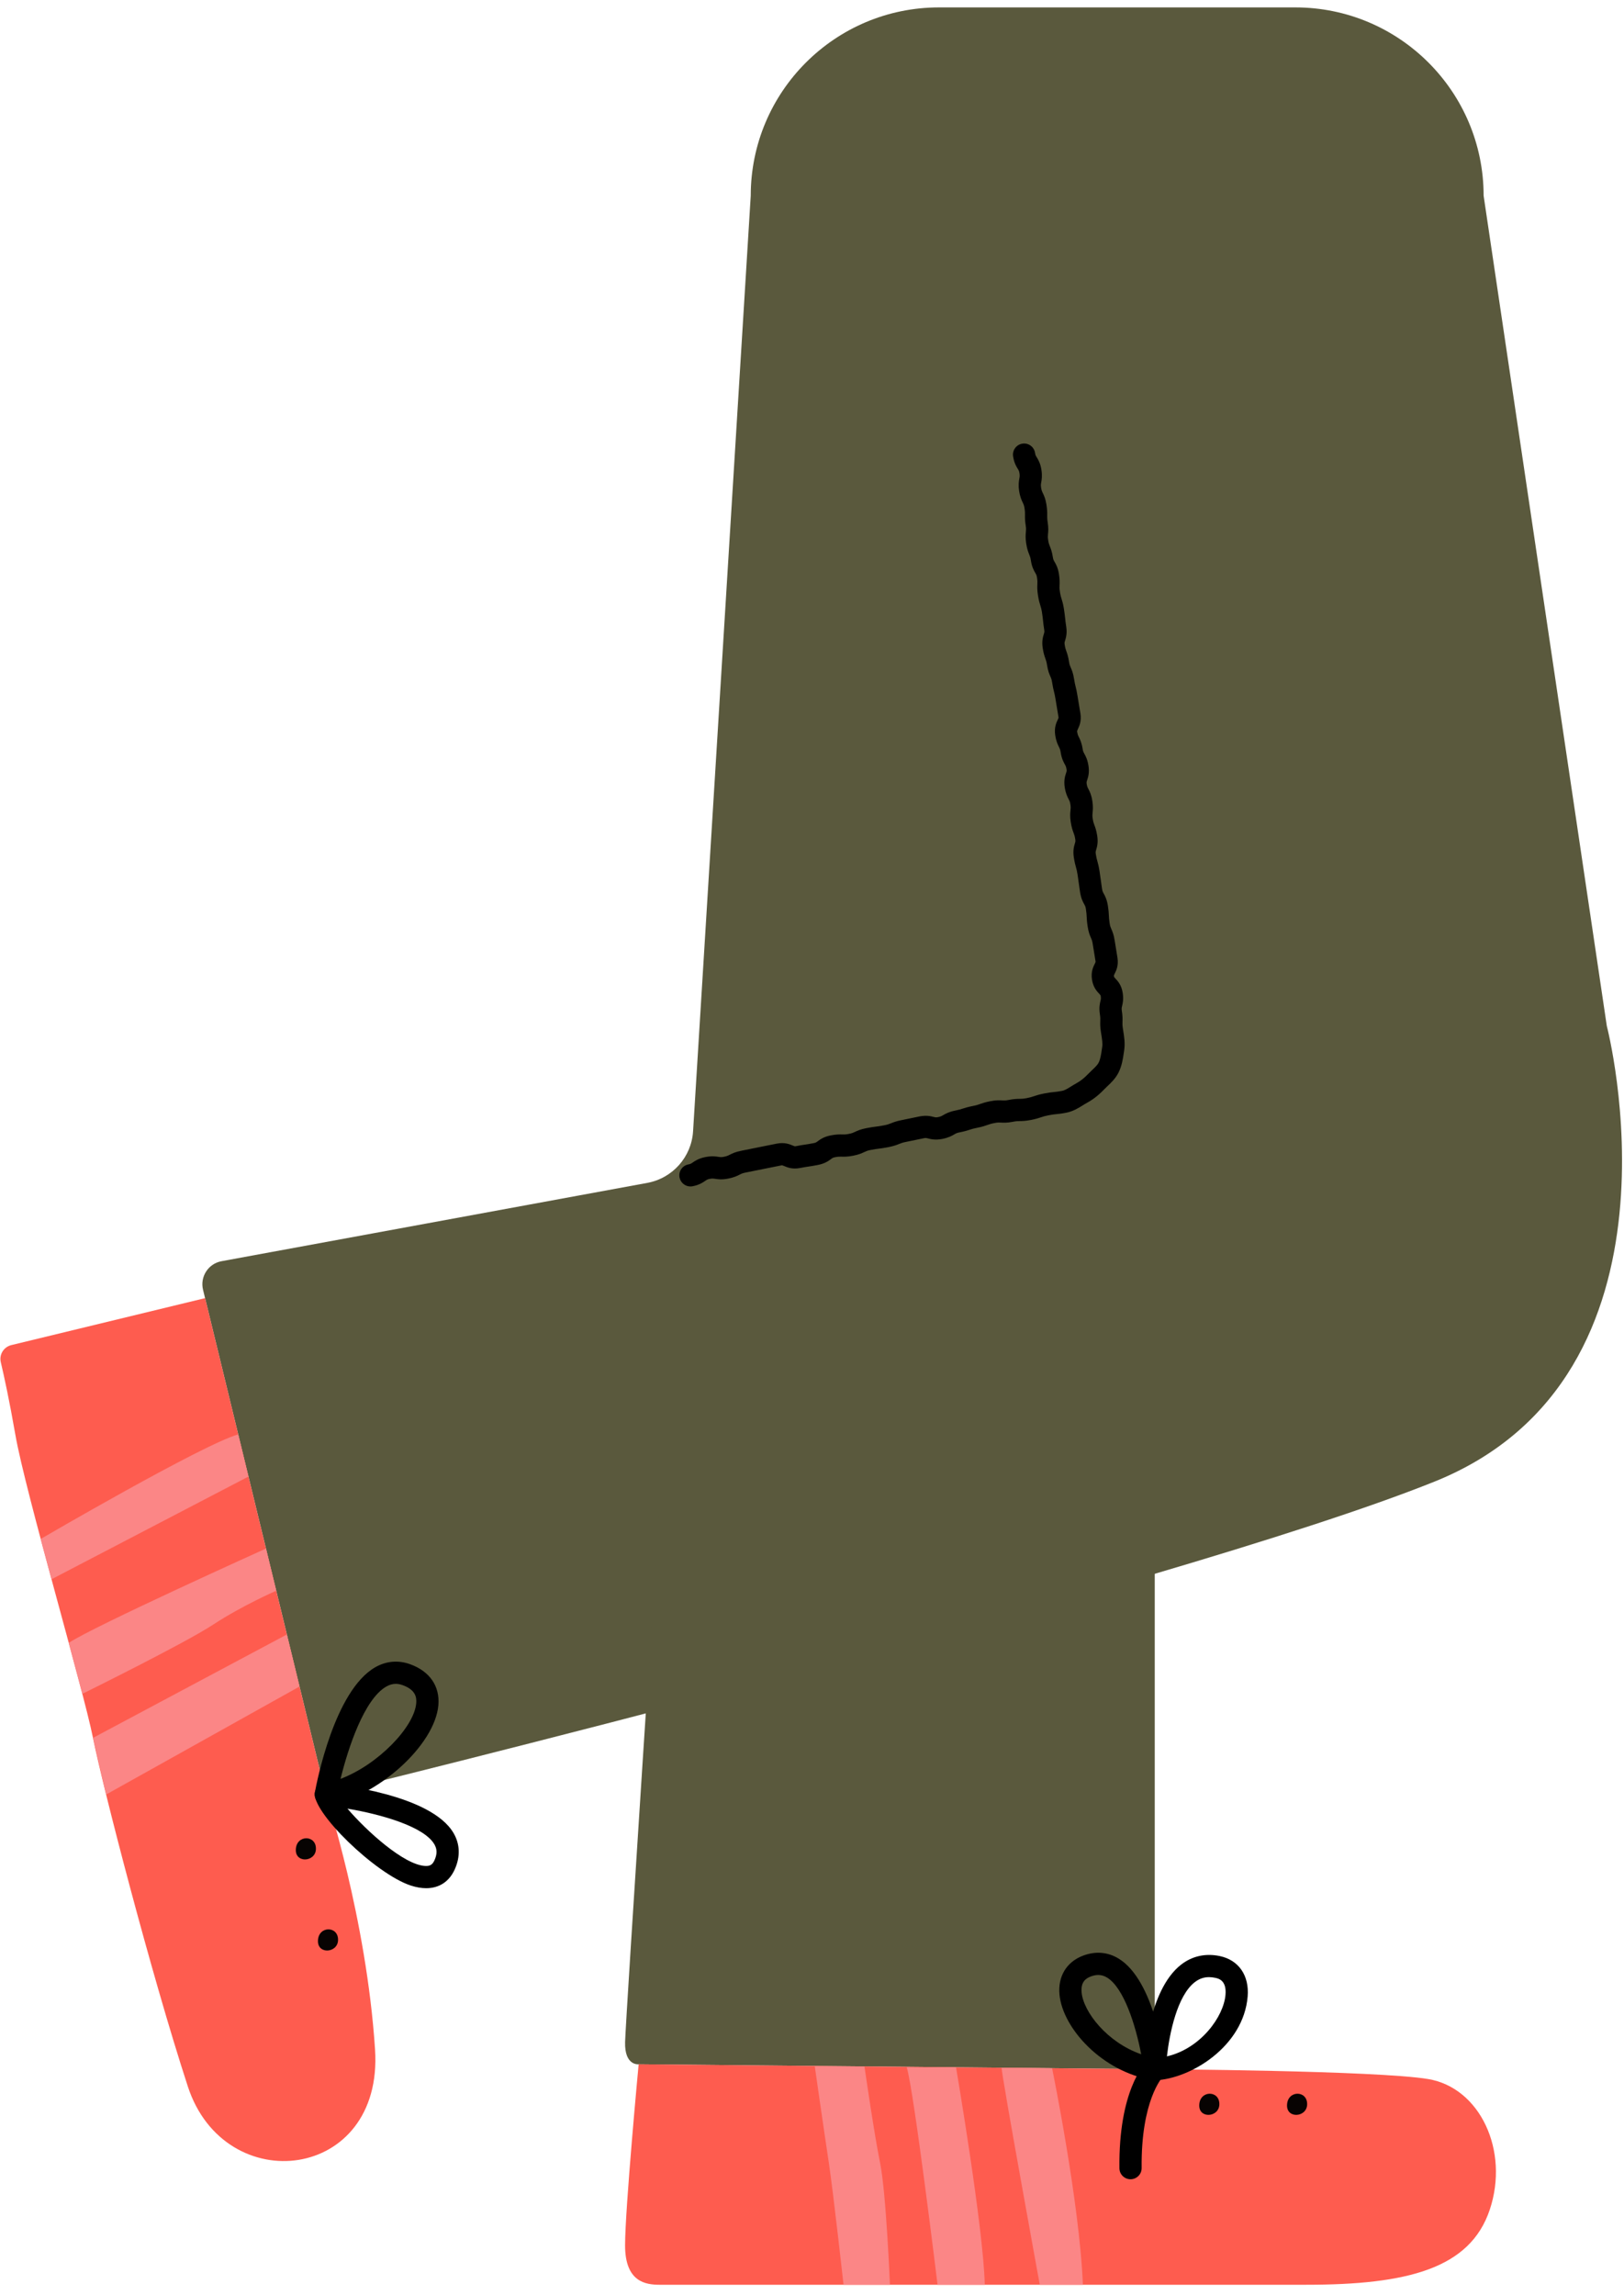<svg viewBox="142.48 0 219.2 309.741" xmlns="http://www.w3.org/2000/svg" xmlns:xlink="http://www.w3.org/1999/xlink" xmlns:blush="http://design.blush" overflow="visible" width="219.2px" height="309.741px"><g id="Standing/Lower Body/Walking" stroke="none" stroke-width="1" fill="none" fill-rule="evenodd"><g id="Group-332" transform="translate(252, 155) scale(-1, 1) translate(-252, -155) translate(142, 0)"><g id="Group-74" transform="translate(0, 0.142)"><path d="M189.618,170.092 L132.15,159.522 C128.734,158.893 126.185,156.018 125.972,152.551 L118.189,26.279 C118.189,12.239 106.807,0.858 92.767,0.858 L44.689,0.858 C30.649,0.858 19.267,12.239 19.267,26.279 L2.642,138.335 C2.642,138.335 -9.661,185.552 25.917,199.85 C61.496,214.148 175.547,242.078 175.547,242.078 L192.116,173.945 C192.544,172.181 191.403,170.42 189.618,170.092" id="Fill-34" fill="#5A593D"/><path d="M63.658,202.51 L63.658,279.154 L133.319,278.489 C133.319,278.489 135.231,278.738 135.148,275.495 C135.064,272.253 130.492,202.51 130.492,202.51 L63.658,202.51 Z" id="Fill-36" fill="#5A593D"/><path d="M175.548,242.078 C175.548,242.078 170.061,258.704 168.898,276.493 C167.733,294.283 189.18,296.776 194.168,281.481 C199.155,266.185 205.639,241.081 206.97,234.431 C208.299,227.78 216.113,201.18 217.444,193.531 C218.25,188.899 218.97,185.601 219.413,183.722 C219.656,182.694 219.019,181.667 217.993,181.417 L191.84,175.077 L175.548,242.078 Z" id="Fill-38" fill="#FE5C4F"/><path d="M63.658,279.154 C63.658,279.154 33.732,279.32 26.749,280.484 C19.766,281.647 15.776,290.127 18.436,298.107 C21.096,306.087 29.576,308.249 43.208,308.249 L130.492,308.249 C132.321,308.249 135.153,307.916 135.15,302.928 C135.148,297.94 133.319,278.489 133.319,278.489 L63.658,279.154 Z" id="Fill-40" fill="#FE5C4F"/><path d="M56.332,266.728 C56.064,266.728 55.784,266.759 55.488,266.822 C55.066,266.911 53.944,267.148 54.107,269.099 C54.355,272.076 57.474,276.37 62.014,277.423 C61.658,274.269 60.624,269.249 58.258,267.408 C57.67,266.951 57.045,266.728 56.332,266.728 M63.658,280.654 C63.637,280.654 63.616,280.653 63.595,280.652 C58.762,280.45 51.676,276.051 51.118,269.348 C50.882,266.518 52.32,264.425 54.869,263.886 C56.795,263.48 58.607,263.877 60.102,265.042 C64.614,268.556 65.114,278.026 65.156,279.094 C65.173,279.513 65.014,279.919 64.717,280.215 C64.435,280.497 64.054,280.654 63.658,280.654" id="Fill-42" fill="#000"/><path d="M71.282,266.436 C70.867,266.436 70.478,266.551 70.096,266.784 C67.837,268.158 66.236,273.198 65.49,277.14 C70.117,275.517 73.273,271.417 73.527,268.813 C73.671,267.351 72.933,266.88 72.275,266.633 C71.924,266.502 71.595,266.436 71.282,266.436 M63.658,280.654 C63.275,280.654 62.903,280.507 62.622,280.239 C62.281,279.913 62.113,279.445 62.169,278.977 C62.311,277.777 63.701,267.165 68.535,264.222 C69.993,263.333 71.65,263.195 73.328,263.825 C75.563,264.663 76.754,266.637 76.513,269.105 C76.07,273.643 70.782,279.494 63.903,280.633 C63.821,280.647 63.739,280.654 63.658,280.654" id="Fill-44" fill="#000"/><path d="M66.927,294.009 L66.91,294.009 C66.082,293.999 65.418,293.322 65.427,292.492 C65.528,283.353 62.627,280.244 62.597,280.214 C62.028,279.625 62.027,278.681 62.606,278.102 C63.184,277.524 64.111,277.506 64.7,278.075 C65.094,278.455 68.542,282.095 68.427,292.526 C68.418,293.349 67.748,294.009 66.927,294.009" id="Fill-46" fill="#000"/><path d="M166.1,227.139 C165.805,227.139 165.504,227.196 165.191,227.308 C163.421,227.943 163.271,228.951 163.34,229.759 C163.61,232.953 168.46,238.032 173.555,239.967 C172.524,235.769 170.365,229.226 167.393,227.512 C166.96,227.263 166.537,227.139 166.1,227.139 M175.547,243.578 C175.46,243.578 175.372,243.571 175.286,243.555 C168.482,242.349 160.805,235.388 160.35,230.012 C160.134,227.448 161.529,225.433 164.18,224.485 C165.783,223.911 167.412,224.06 168.893,224.914 C174.378,228.078 176.768,240.413 177.023,241.809 C177.111,242.292 176.957,242.788 176.611,243.136 C176.327,243.421 175.943,243.578 175.547,243.578" id="Fill-48" fill="#000"/><path d="M172.623,243.984 C167.955,244.772 162.272,246.422 160.89,248.8 C160.508,249.458 160.502,250.118 160.871,250.941 C161.144,251.549 161.477,251.751 162.108,251.724 C165.028,251.585 170.112,246.923 172.623,243.984 M161.996,254.723 C160.246,254.723 158.887,253.845 158.135,252.17 C157.373,250.47 157.428,248.784 158.297,247.291 C161.336,242.069 173.975,240.722 175.405,240.586 C176.188,240.504 176.858,241.023 177.015,241.768 C177.556,244.333 168.841,252.81 164.063,254.367 C163.329,254.606 162.637,254.723 161.996,254.723" id="Fill-50" fill="#000"/><polygon id="Fill-52" fill="#FB8686" points="180.8 220.479 206.969 234.431 205.198 242.079 179.092 227.501"/><path d="M183.621,208.877 C183.621,208.877 207.025,219.435 210.239,221.612 L208.408,228.488 C208.408,228.488 194.611,221.685 190.732,219.135 C186.852,216.586 182.236,214.573 182.236,214.573 L183.621,208.877 Z" id="Fill-54" fill="#FB8686"/><path d="M185.984,199.161 L212.567,213.024 L214.028,207.584 C214.028,207.584 192.207,194.846 187.369,193.469 L185.984,199.161 Z" id="Fill-56" fill="#FB8686"/><path d="M176.878,249.449 C176.937,251.174 179.612,251.388 179.593,249.559 C179.572,247.476 176.811,247.475 176.878,249.449" id="Fill-58" fill="#070302"/><path d="M173.891,261.745 C173.95,263.469 176.625,263.683 176.606,261.853 C176.585,259.772 173.824,259.769 173.891,261.745" id="Fill-60" fill="#070302"/><path d="M43.089,283.929 C43.148,285.654 45.823,285.868 45.804,284.039 C45.783,281.956 43.022,281.955 43.089,283.929" id="Fill-62" fill="#070302"/><path d="M54.937,283.929 C54.996,285.654 57.671,285.868 57.652,284.039 C57.631,281.956 54.87,281.955 54.937,283.929" id="Fill-64" fill="#070302"/><path d="M77.512,279.021 C77.512,279.021 73.8,297.165 73.356,308.249 L79.175,308.249 C79.175,308.249 84.327,280.034 84.328,278.957 L77.512,279.021 Z" id="Fill-66" fill="#FB8686"/><path d="M90.481,278.897 C90.481,278.897 86.768,300.656 86.601,308.249 L92.974,308.249 C92.974,308.249 96.133,282.244 97.131,278.897 L90.481,278.897 Z" id="Fill-68" fill="#FB8686"/><path d="M102.839,278.78 C102.839,278.78 101.564,287.688 100.733,291.789 C99.901,295.89 99.404,308.249 99.404,308.249 L105.665,308.249 C105.665,308.249 107.043,295.779 107.656,291.734 C108.27,287.688 109.544,278.78 109.544,278.78 L102.839,278.78 Z" id="Fill-70" fill="#FB8686"/><path d="M126.328,160.004 C126.232,160.004 126.135,159.994 126.037,159.976 C125.13,159.797 124.643,159.463 124.322,159.241 C124.101,159.09 124.027,159.038 123.729,158.981 C123.385,158.913 123.264,158.932 122.998,158.972 C122.616,159.031 122.093,159.11 121.234,158.942 C120.427,158.784 120.009,158.572 119.673,158.401 C119.435,158.28 119.29,158.207 118.894,158.13 C118.285,158.01 117.981,157.947 117.676,157.885 C117.38,157.823 117.084,157.762 116.49,157.646 L114.087,157.165 C113.938,157.135 113.938,157.136 113.682,157.245 C113.268,157.421 112.58,157.716 111.524,157.511 C110.957,157.4 110.673,157.358 110.387,157.316 C110.067,157.27 109.746,157.223 109.112,157.099 C108.179,156.915 107.688,156.553 107.363,156.314 C107.147,156.153 107.088,156.11 106.818,156.058 C106.38,155.972 106.185,155.974 105.915,155.983 C105.562,155.991 105.125,156.002 104.362,155.853 C103.579,155.699 103.17,155.506 102.841,155.352 C102.598,155.237 102.437,155.162 102.018,155.08 C101.469,154.972 101.191,154.938 100.912,154.903 C100.581,154.862 100.25,154.821 99.597,154.693 C98.857,154.548 98.463,154.39 98.147,154.262 C97.888,154.158 97.701,154.082 97.241,153.992 C96.622,153.871 96.316,153.805 96.009,153.738 C95.718,153.675 95.426,153.611 94.842,153.497 C94.57,153.443 94.493,153.462 94.237,153.526 C93.848,153.624 93.259,153.77 92.331,153.588 C91.485,153.422 91.036,153.162 90.708,152.972 C90.48,152.84 90.365,152.774 90.01,152.704 C89.32,152.568 88.962,152.452 88.648,152.35 C88.379,152.262 88.148,152.187 87.637,152.087 C86.93,151.947 86.566,151.819 86.245,151.705 C85.977,151.61 85.765,151.536 85.273,151.44 C84.859,151.358 84.683,151.368 84.415,151.382 C84.048,151.402 83.596,151.427 82.813,151.274 C82.349,151.183 82.145,151.181 81.864,151.178 C81.525,151.174 81.103,151.17 80.368,151.026 C79.672,150.89 79.312,150.769 78.995,150.661 C78.732,150.572 78.504,150.496 78.001,150.398 C77.474,150.294 77.204,150.268 76.936,150.242 C76.594,150.209 76.253,150.176 75.583,150.044 C74.681,149.867 73.966,149.422 73.391,149.065 C73.21,148.951 73.029,148.837 72.843,148.736 C71.98,148.265 71.257,147.702 70.497,146.911 C70.349,146.756 70.193,146.609 70.039,146.464 C69.523,145.974 68.937,145.419 68.536,144.609 C68.093,143.714 67.956,142.787 67.835,141.97 L67.79,141.667 C67.64,140.693 67.778,139.833 67.911,139.001 L67.959,138.693 C68.029,138.241 68.022,138.046 68.013,137.775 C68.001,137.441 67.987,137.025 68.1,136.295 C68.147,135.994 68.124,135.9 68.066,135.651 C67.975,135.266 67.85,134.738 67.987,133.858 C68.149,132.809 68.661,132.266 68.966,131.942 C69.144,131.754 69.144,131.754 69.163,131.626 C69.181,131.511 69.181,131.511 69.068,131.285 C68.864,130.88 68.523,130.201 68.688,129.139 C68.78,128.546 68.83,128.247 68.88,127.952 C68.929,127.659 68.978,127.37 69.069,126.784 C69.19,126.001 69.37,125.589 69.516,125.257 C69.621,125.017 69.684,124.872 69.746,124.477 C69.825,123.968 69.837,123.709 69.849,123.45 C69.864,123.133 69.882,122.773 69.984,122.107 C70.116,121.258 70.364,120.803 70.546,120.472 C70.668,120.248 70.724,120.146 70.774,119.816 C70.863,119.246 70.899,118.96 70.936,118.674 C70.975,118.368 71.015,118.064 71.109,117.455 C71.214,116.778 71.313,116.426 71.4,116.113 C71.474,115.851 71.538,115.623 71.615,115.124 C71.655,114.867 71.636,114.802 71.563,114.559 C71.45,114.179 71.278,113.605 71.421,112.683 C71.536,111.941 71.684,111.545 71.804,111.227 C71.895,110.98 71.963,110.801 72.03,110.364 C72.091,109.971 72.074,109.814 72.047,109.553 C72.009,109.192 71.961,108.745 72.082,107.962 C72.211,107.131 72.443,106.683 72.613,106.355 C72.73,106.129 72.789,106.016 72.843,105.671 C72.878,105.441 72.863,105.398 72.781,105.15 C72.651,104.76 72.456,104.17 72.602,103.223 C72.733,102.375 72.982,101.921 73.164,101.589 C73.286,101.366 73.342,101.265 73.392,100.938 C73.518,100.121 73.737,99.678 73.897,99.355 C74.01,99.128 74.071,99.003 74.127,98.644 C74.147,98.513 74.147,98.513 74.036,98.279 C73.847,97.881 73.528,97.213 73.689,96.168 C73.783,95.564 73.836,95.263 73.889,94.962 C73.939,94.677 73.989,94.391 74.078,93.817 C74.18,93.162 74.261,92.84 74.342,92.517 C74.405,92.261 74.47,92.005 74.55,91.486 C74.671,90.704 74.851,90.292 74.997,89.961 C75.102,89.723 75.165,89.579 75.226,89.186 C75.338,88.458 75.478,88.067 75.59,87.753 C75.681,87.501 75.745,87.318 75.815,86.872 C75.853,86.624 75.835,86.566 75.76,86.321 C75.643,85.939 75.464,85.359 75.608,84.431 C75.694,83.876 75.723,83.599 75.752,83.319 C75.785,83.006 75.818,82.691 75.913,82.069 C76.022,81.368 76.136,81.006 76.237,80.686 C76.319,80.425 76.383,80.22 76.457,79.743 C76.526,79.304 76.517,79.112 76.505,78.847 C76.49,78.509 76.471,78.09 76.585,77.354 C76.719,76.487 76.987,76.026 77.182,75.69 C77.308,75.472 77.361,75.381 77.409,75.072 C77.526,74.316 77.686,73.913 77.816,73.59 C77.913,73.345 77.979,73.182 78.043,72.763 C78.106,72.36 78.09,72.2 78.065,71.937 C78.031,71.581 77.988,71.139 78.107,70.364 C78.179,69.9 78.176,69.689 78.173,69.421 C78.168,69.096 78.163,68.691 78.274,67.98 C78.399,67.171 78.611,66.731 78.766,66.41 C78.877,66.179 78.939,66.051 78.995,65.684 C79.048,65.344 79.026,65.219 78.981,64.972 C78.915,64.606 78.826,64.106 78.954,63.27 C79.091,62.383 79.391,61.897 79.589,61.575 C79.723,61.357 79.768,61.283 79.813,60.995 C79.939,60.176 80.698,59.612 81.524,59.742 C82.343,59.868 82.904,60.635 82.777,61.453 C82.64,62.34 82.341,62.826 82.142,63.148 C82.009,63.366 81.964,63.44 81.919,63.728 C81.866,64.068 81.889,64.192 81.933,64.441 C81.999,64.806 82.089,65.307 81.96,66.142 C81.835,66.95 81.623,67.391 81.468,67.712 C81.356,67.943 81.295,68.07 81.238,68.439 C81.166,68.903 81.169,69.114 81.172,69.382 C81.177,69.707 81.182,70.111 81.071,70.823 C81.01,71.224 81.024,71.383 81.051,71.648 C81.085,72.003 81.128,72.446 81.008,73.222 C80.89,73.978 80.73,74.38 80.6,74.703 C80.503,74.949 80.437,75.111 80.373,75.531 C80.238,76.399 79.972,76.858 79.777,77.194 C79.651,77.412 79.598,77.503 79.55,77.813 C79.482,78.255 79.49,78.446 79.502,78.712 C79.517,79.049 79.536,79.468 79.422,80.202 C79.314,80.903 79.2,81.266 79.099,81.586 C79.017,81.847 78.953,82.052 78.878,82.527 C78.793,83.076 78.765,83.354 78.736,83.63 C78.703,83.946 78.67,84.262 78.573,84.89 C78.535,85.136 78.552,85.194 78.627,85.439 C78.745,85.822 78.924,86.401 78.78,87.331 C78.667,88.058 78.528,88.448 78.415,88.763 C78.325,89.016 78.26,89.198 78.191,89.645 C78.07,90.426 77.889,90.838 77.743,91.169 C77.638,91.408 77.575,91.552 77.514,91.944 C77.412,92.6 77.331,92.923 77.25,93.245 C77.187,93.501 77.122,93.757 77.042,94.276 C76.949,94.88 76.896,95.181 76.843,95.482 C76.792,95.768 76.743,96.053 76.654,96.627 C76.633,96.757 76.633,96.757 76.745,96.99 C76.934,97.39 77.252,98.058 77.091,99.102 C76.965,99.918 76.746,100.361 76.586,100.685 C76.474,100.911 76.412,101.036 76.357,101.396 C76.226,102.244 75.977,102.698 75.794,103.03 C75.673,103.253 75.618,103.355 75.567,103.681 C75.531,103.912 75.545,103.957 75.627,104.204 C75.757,104.594 75.953,105.183 75.807,106.129 C75.678,106.961 75.446,107.409 75.276,107.736 C75.159,107.962 75.1,108.075 75.046,108.421 C74.985,108.816 75.001,108.975 75.03,109.235 C75.068,109.595 75.115,110.042 74.995,110.823 C74.88,111.566 74.731,111.961 74.612,112.279 C74.52,112.526 74.453,112.704 74.386,113.141 C74.347,113.395 74.366,113.46 74.438,113.703 C74.552,114.084 74.723,114.659 74.58,115.583 C74.475,116.26 74.376,116.612 74.289,116.925 C74.215,117.188 74.151,117.415 74.074,117.914 C73.985,118.485 73.949,118.772 73.912,119.058 C73.873,119.362 73.833,119.667 73.739,120.275 C73.608,121.123 73.359,121.578 73.178,121.91 C73.056,122.134 73,122.235 72.949,122.566 C72.87,123.074 72.858,123.333 72.846,123.592 C72.831,123.909 72.813,124.269 72.711,124.935 C72.59,125.718 72.408,126.131 72.264,126.462 C72.158,126.702 72.095,126.847 72.033,127.242 C71.939,127.849 71.889,128.149 71.838,128.451 C71.79,128.736 71.741,129.025 71.652,129.598 C71.635,129.713 71.635,129.713 71.748,129.938 C71.951,130.343 72.292,131.021 72.128,132.084 C71.965,133.135 71.453,133.677 71.147,134.001 C70.971,134.189 70.971,134.189 70.951,134.317 C70.904,134.62 70.926,134.713 70.985,134.962 C71.076,135.347 71.2,135.874 71.064,136.753 C70.995,137.204 71.002,137.4 71.011,137.671 C71.022,138.005 71.037,138.421 70.924,139.15 L70.873,139.475 C70.763,140.16 70.677,140.702 70.755,141.212 L70.803,141.532 C70.904,142.217 70.991,142.808 71.224,143.279 C71.388,143.609 71.719,143.923 72.102,144.286 C72.291,144.465 72.48,144.646 72.662,144.835 C73.207,145.401 73.69,145.781 74.28,146.103 C74.515,146.232 74.746,146.374 74.977,146.518 C75.417,146.792 75.798,147.029 76.161,147.1 C76.688,147.203 76.957,147.23 77.226,147.256 C77.568,147.289 77.909,147.322 78.578,147.453 C79.276,147.59 79.635,147.712 79.953,147.818 C80.225,147.91 80.442,147.983 80.944,148.082 C81.41,148.173 81.613,148.175 81.894,148.178 C82.233,148.182 82.654,148.186 83.39,148.33 C83.807,148.412 83.983,148.401 84.25,148.388 C84.616,148.366 85.066,148.342 85.851,148.496 C86.558,148.635 86.922,148.764 87.244,148.877 C87.511,148.972 87.723,149.047 88.215,149.143 C88.905,149.278 89.262,149.395 89.577,149.497 C89.845,149.585 90.077,149.66 90.587,149.76 C91.433,149.926 91.883,150.187 92.211,150.376 C92.439,150.509 92.555,150.575 92.908,150.645 C93.181,150.697 93.258,150.679 93.514,150.615 C93.903,150.519 94.493,150.373 95.42,150.554 C96.032,150.674 96.338,150.74 96.643,150.807 C96.937,150.87 97.229,150.934 97.818,151.048 C98.558,151.193 98.952,151.352 99.268,151.48 C99.527,151.584 99.713,151.659 100.174,151.749 C100.724,151.858 101.002,151.892 101.281,151.926 C101.611,151.967 101.942,152.008 102.596,152.136 C103.379,152.289 103.789,152.483 104.118,152.637 C104.36,152.751 104.521,152.826 104.939,152.909 C105.379,152.995 105.576,152.99 105.842,152.983 C106.195,152.974 106.633,152.964 107.396,153.113 C108.328,153.297 108.819,153.659 109.144,153.9 C109.36,154.059 109.418,154.102 109.689,154.154 C110.251,154.265 110.536,154.307 110.821,154.348 C111.142,154.396 111.463,154.442 112.1,154.567 C112.25,154.596 112.248,154.595 112.504,154.486 C112.918,154.31 113.611,154.016 114.664,154.221 L117.067,154.702 C117.675,154.821 117.979,154.884 118.284,154.947 C118.579,155.008 118.876,155.069 119.47,155.186 C120.277,155.344 120.695,155.556 121.031,155.727 C121.269,155.848 121.413,155.921 121.81,155.998 C122.156,156.067 122.277,156.048 122.542,156.007 C122.924,155.948 123.445,155.868 124.307,156.036 C125.215,156.215 125.701,156.549 126.022,156.77 C126.243,156.922 126.317,156.973 126.615,157.031 C127.428,157.191 127.957,157.979 127.797,158.792 C127.658,159.507 127.03,160.004 126.328,160.004" id="Fill-72" fill="#000"/></g></g></g></svg>